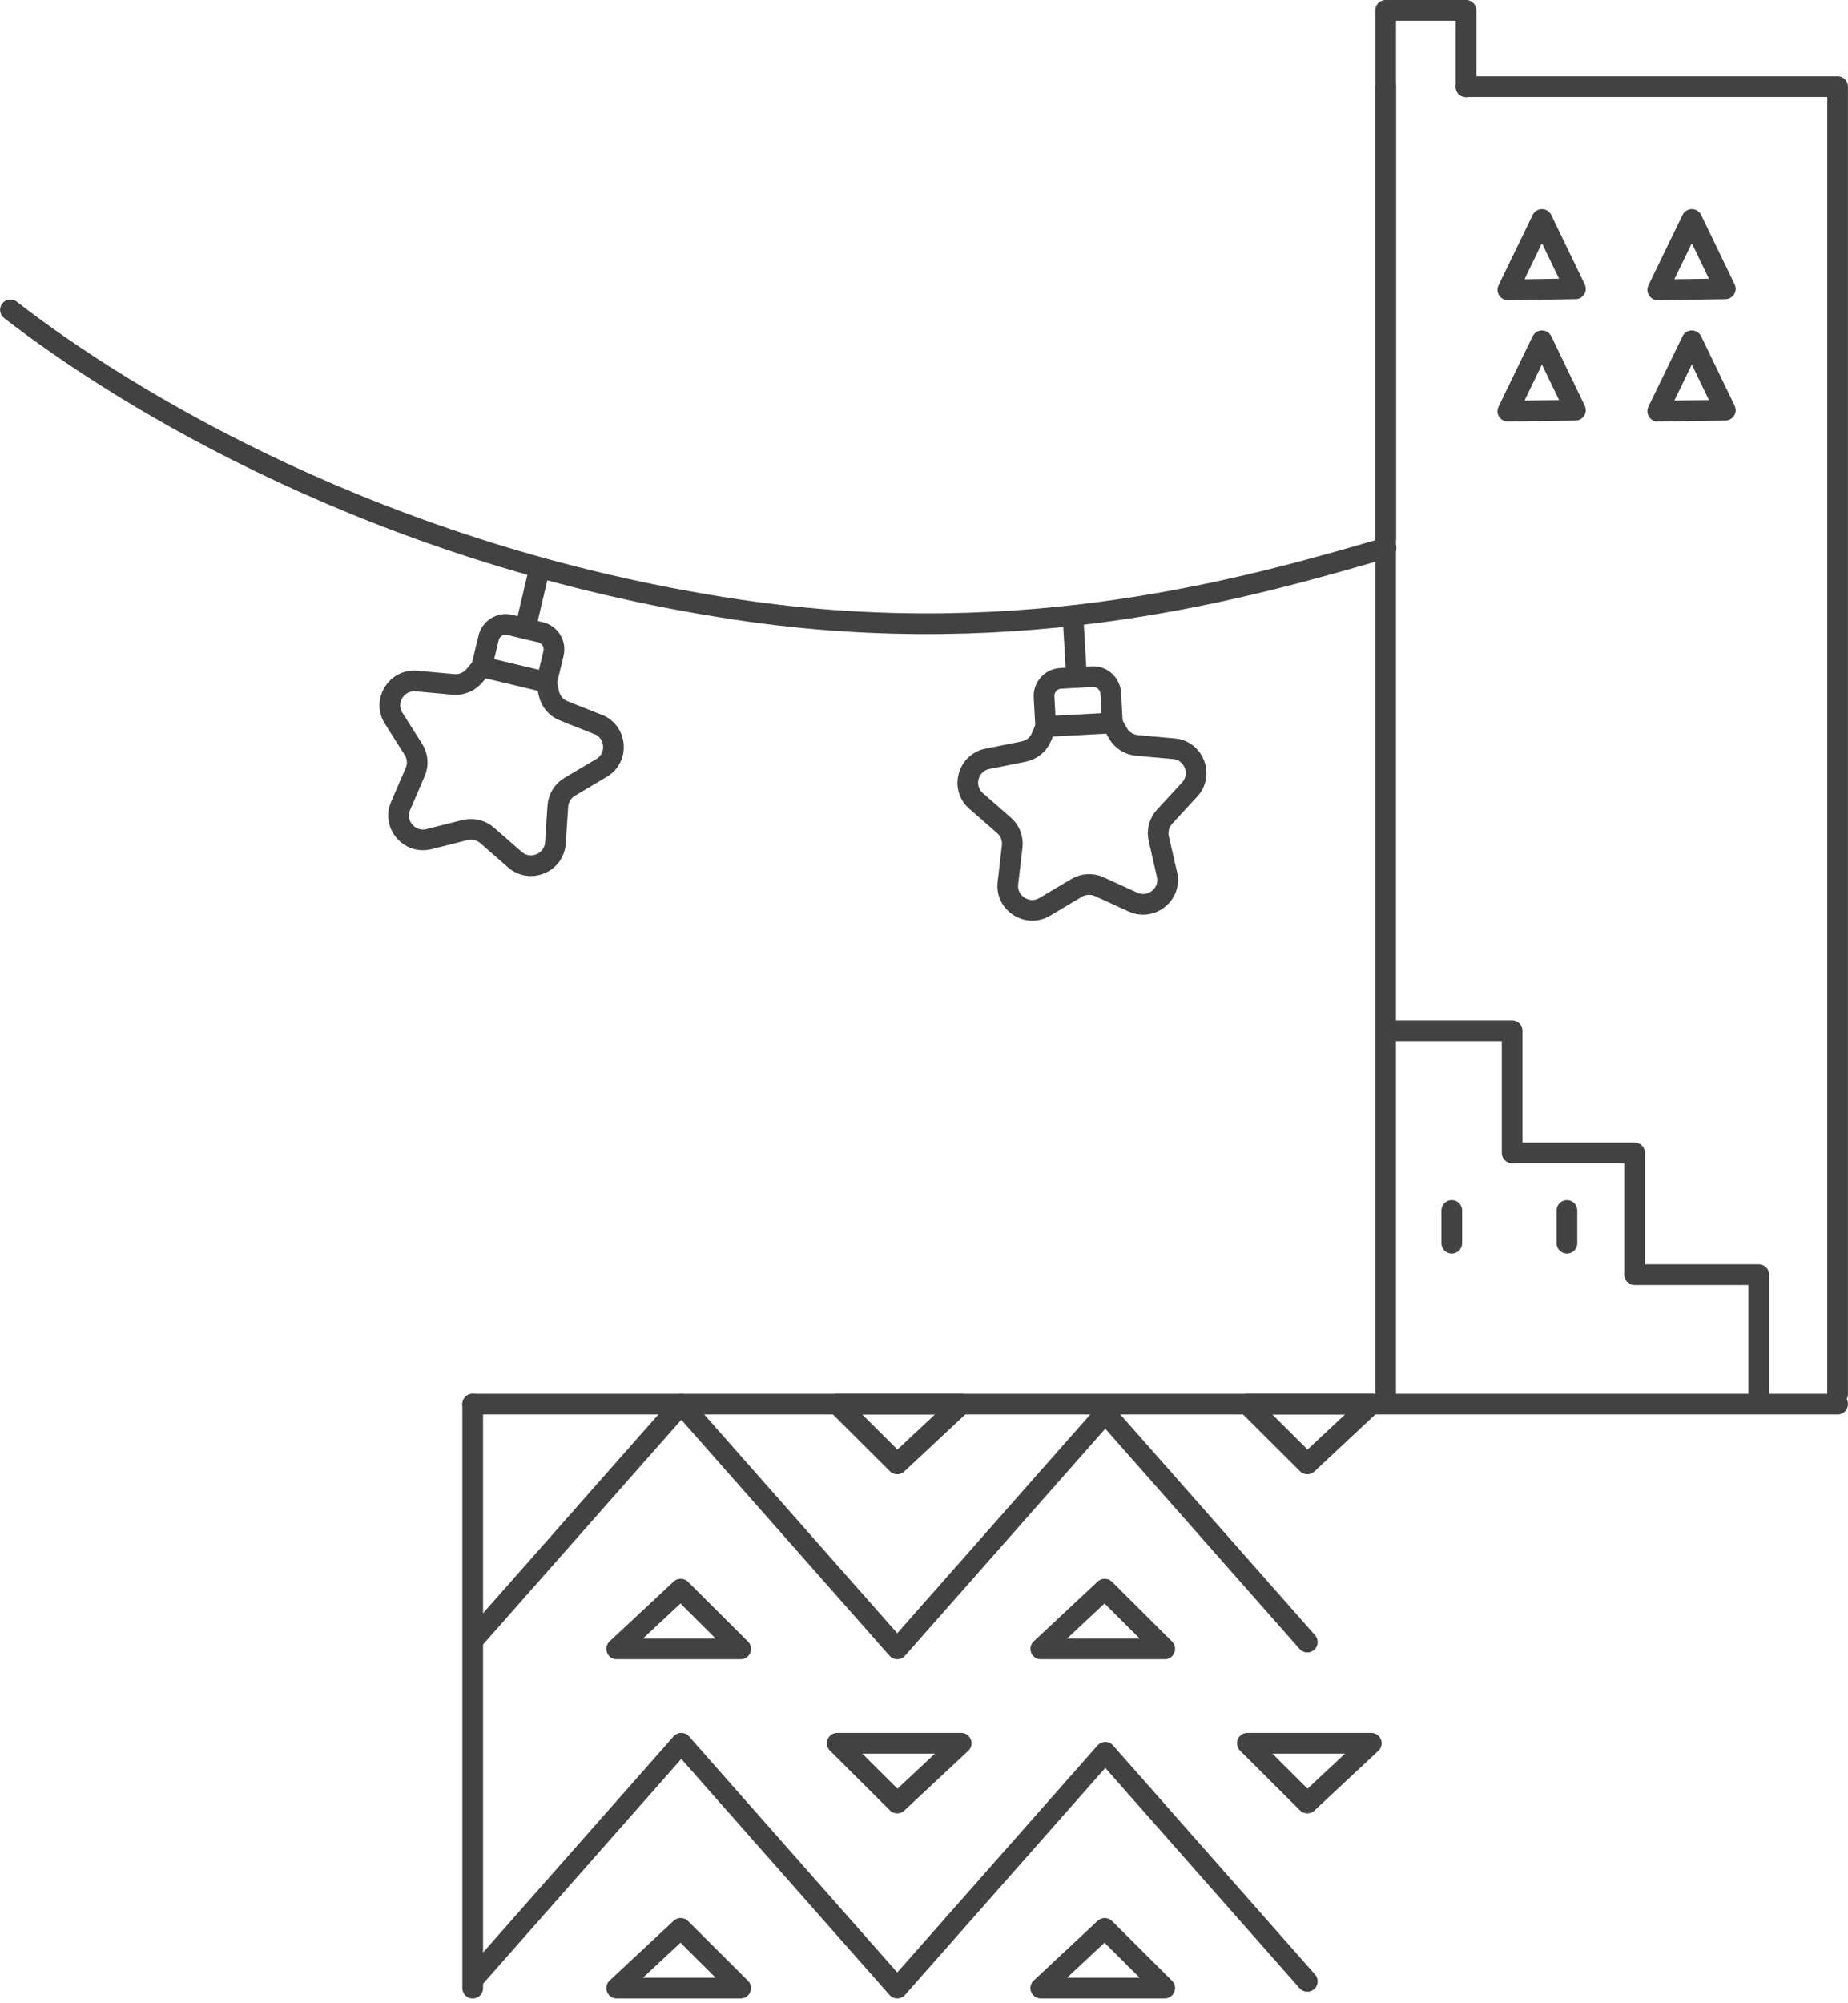 <svg width="240" height="260" viewBox="0 0 240 260" fill="none" xmlns="http://www.w3.org/2000/svg">
<g clip-path="url(#clip0_5410_255500)">
<path d="M179.998 71.11C162.869 76.075 133.38 84.746 95.809 79.129C49.291 72.177 15.996 51.589 1.356 40.217" stroke="#424242" stroke-width="2.686" stroke-linecap="round" stroke-linejoin="round"/>
<path d="M77.671 94.03L73.209 92.258C72.238 91.874 71.522 91.038 71.291 90.017L70.952 88.544L62.584 86.541L61.613 87.7C60.942 88.498 59.925 88.92 58.885 88.828L54.1 88.39C51.48 88.152 49.723 91.007 51.126 93.225L53.692 97.269C54.246 98.151 54.339 99.248 53.923 100.2L52.027 104.597C50.987 107.006 53.175 109.554 55.726 108.909L60.38 107.735C61.397 107.482 62.468 107.735 63.254 108.418L66.868 111.572C68.848 113.298 71.961 112.017 72.131 109.4L72.447 104.627C72.516 103.591 73.094 102.648 73.988 102.118L78.118 99.67C80.383 98.328 80.113 94.99 77.671 94.015V94.03Z" stroke="#424242" stroke-width="2.686" stroke-linecap="round" stroke-linejoin="round"/>
<path d="M62.538 86.595L63.455 82.797C63.747 81.569 64.988 80.817 66.213 81.109L70.189 82.06C71.422 82.352 72.177 83.587 71.884 84.807L70.967 88.606" stroke="#424242" stroke-width="2.686" stroke-linecap="round" stroke-linejoin="round"/>
<path d="M68.217 81.592L69.889 74.532" stroke="#424242" stroke-width="2.686" stroke-linecap="round" stroke-linejoin="round"/>
<path d="M152.443 97.176L147.658 96.746C146.618 96.654 145.685 96.055 145.177 95.15L144.437 93.838L135.838 94.298L135.245 95.687C134.836 96.646 133.973 97.337 132.948 97.544L128.24 98.488C125.659 99.002 124.796 102.248 126.776 103.967L130.39 107.121C131.176 107.804 131.577 108.832 131.454 109.868L130.899 114.618C130.598 117.219 133.418 119.045 135.684 117.702L139.814 115.247C140.715 114.71 141.817 114.656 142.765 115.086L147.134 117.081C149.53 118.17 152.143 116.06 151.557 113.505L150.486 108.84C150.255 107.827 150.54 106.76 151.249 105.993L154.5 102.471C156.28 100.544 155.071 97.414 152.451 97.176H152.443Z" stroke="#424242" stroke-width="2.686" stroke-linecap="round" stroke-linejoin="round"/>
<path d="M135.807 94.352L135.591 90.446C135.522 89.188 136.493 88.113 137.756 88.044L141.84 87.822C143.104 87.753 144.183 88.72 144.252 89.978L144.468 93.884" stroke="#424242" stroke-width="2.686" stroke-linecap="round" stroke-linejoin="round"/>
<path d="M139.814 87.937L139.391 80.701" stroke="#424242" stroke-width="2.686" stroke-linecap="round" stroke-linejoin="round"/>
<path d="M169.78 257.161L143.543 227.426L116.528 258.036L88.481 226.26L61.758 256.547" stroke="#424242" stroke-width="2.686" stroke-linecap="round" stroke-linejoin="round"/>
<path d="M143.474 250.277L151.265 258.035H135.168L143.474 250.277Z" stroke="#424242" stroke-width="2.686" stroke-linecap="round" stroke-linejoin="round"/>
<path d="M88.404 250.277L96.194 258.035H80.09L88.404 250.277Z" stroke="#424242" stroke-width="2.686" stroke-linecap="round" stroke-linejoin="round"/>
<path d="M116.521 234.018L108.731 226.26H124.827L116.521 234.018Z" stroke="#424242" stroke-width="2.686" stroke-linecap="round" stroke-linejoin="round"/>
<path d="M169.78 234.018L161.99 226.26H178.087L169.78 234.018Z" stroke="#424242" stroke-width="2.686" stroke-linecap="round" stroke-linejoin="round"/>
<path d="M169.78 213.131L143.543 183.396L116.528 214.013L88.481 182.237L61.758 212.517" stroke="#424242" stroke-width="2.686" stroke-linecap="round" stroke-linejoin="round"/>
<path d="M143.474 206.255L151.265 214.013H135.168L143.474 206.255Z" stroke="#424242" stroke-width="2.686" stroke-linecap="round" stroke-linejoin="round"/>
<path d="M88.404 206.255L96.194 214.013H80.09L88.404 206.255Z" stroke="#424242" stroke-width="2.686" stroke-linecap="round" stroke-linejoin="round"/>
<path d="M116.521 189.995L108.731 182.237H124.827L116.521 189.995Z" stroke="#424242" stroke-width="2.686" stroke-linecap="round" stroke-linejoin="round"/>
<path d="M169.78 189.995L161.99 182.237H178.087L169.78 189.995Z" stroke="#424242" stroke-width="2.686" stroke-linecap="round" stroke-linejoin="round"/>
<path d="M61.389 182.237V258.043" stroke="#424242" stroke-width="2.686" stroke-linecap="round" stroke-linejoin="round"/>
<path d="M61.389 182.237H238.651" stroke="#424242" stroke-width="2.686" stroke-linecap="round" stroke-linejoin="round"/>
<path d="M190.4 11.242H238.651V180.956" stroke="#424242" stroke-width="2.686" stroke-linecap="round" stroke-linejoin="round"/>
<path d="M190.4 11.265V1.343H180.368" stroke="#424242" stroke-width="2.686" stroke-linecap="round" stroke-linejoin="round"/>
<path d="M179.959 1.343V69.921" stroke="#424242" stroke-width="2.686" stroke-linecap="round" stroke-linejoin="round"/>
<path d="M179.952 180.995V11.242" stroke="#424242" stroke-width="2.686" stroke-linecap="round" stroke-linejoin="round"/>
<path d="M224.065 37.485L219.72 28.477L215.289 37.616L224.065 37.485Z" stroke="#424242" stroke-width="2.686" stroke-linecap="round" stroke-linejoin="round"/>
<path d="M204.602 37.485L200.256 28.477L195.825 37.616L204.602 37.485Z" stroke="#424242" stroke-width="2.686" stroke-linecap="round" stroke-linejoin="round"/>
<path d="M224.065 53.238L219.72 44.23L215.289 53.369L224.065 53.238Z" stroke="#424242" stroke-width="2.686" stroke-linecap="round" stroke-linejoin="round"/>
<path d="M204.602 53.238L200.256 44.23L195.825 53.369L204.602 53.238Z" stroke="#424242" stroke-width="2.686" stroke-linecap="round" stroke-linejoin="round"/>
<path d="M228.411 180.956V165.448H212.291" stroke="#424242" stroke-width="2.686" stroke-linecap="round" stroke-linejoin="round"/>
<path d="M212.291 165.133V149.625H196.611" stroke="#424242" stroke-width="2.686" stroke-linecap="round" stroke-linejoin="round"/>
<path d="M196.38 149.625V133.771H180.699" stroke="#424242" stroke-width="2.686" stroke-linecap="round" stroke-linejoin="round"/>
<path d="M203.5 157.106V161.358" stroke="#424242" stroke-width="2.686" stroke-linecap="round" stroke-linejoin="round"/>
<path d="M188.544 157.106V161.358" stroke="#424242" stroke-width="2.686" stroke-linecap="round" stroke-linejoin="round"/>
</g>
<defs>
<clipPath id="clip0_5410_255500">
<rect width="240" height="260" fill="white" transform="matrix(-1 0 0 1 240 0)"/>
</clipPath>
</defs>
</svg>
